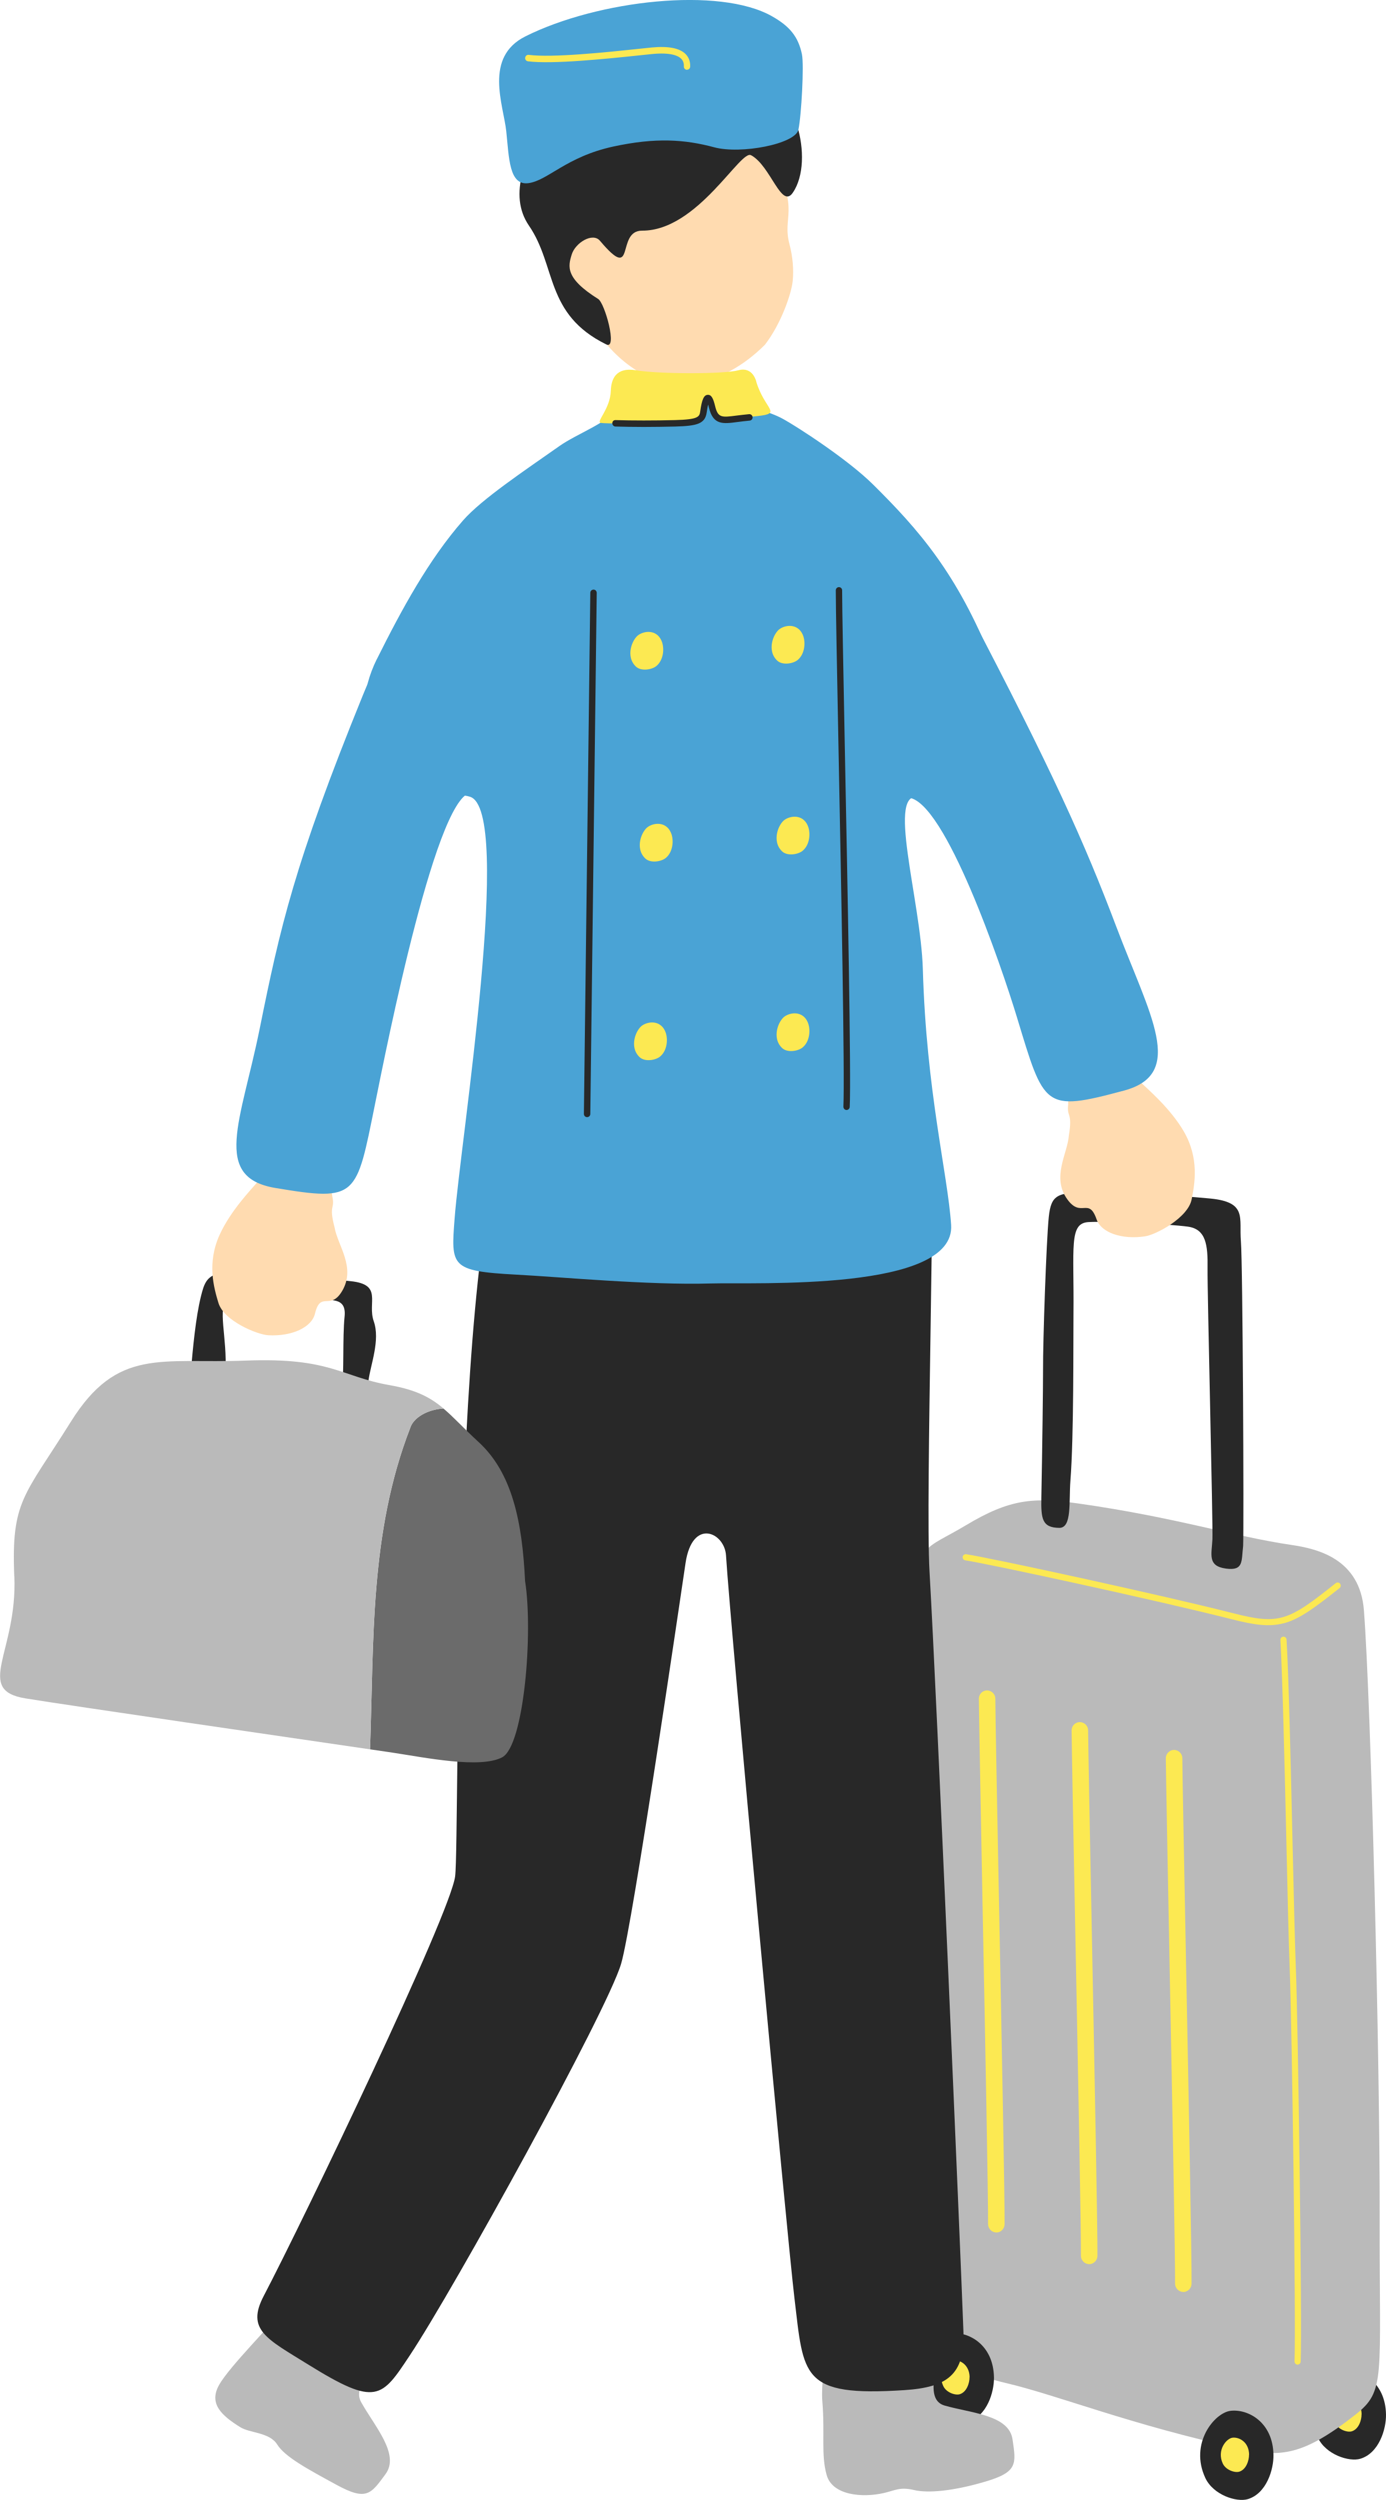 <svg width="112" height="202" viewBox="0 0 112 202" fill="none" xmlns="http://www.w3.org/2000/svg">
<g clip-path="url(#clip0_244_2293)">
<path d="M48.434 27.082C50.673 30.135 53.609 31.37 55.855 31.03C58.107 30.69 60.09 29.573 61.81 27.859C63.13 26.152 63.952 23.724 64.056 22.711C64.153 21.788 64.056 20.719 63.794 19.727C63.192 17.409 64.657 17.229 62.446 12.691C61.776 11.31 60.912 8.25 54.784 8.791C49.401 9.27 38.885 17.846 48.434 27.075V27.082Z" fill="#FFDBB0"/>
<path d="M60.712 12.552C62.287 13.427 63.144 16.931 64.07 15.564C65.866 12.934 64.208 6.717 60.926 6.321C57.554 5.912 60.166 4.254 53.167 4.371C48.068 4.455 39.349 13.274 42.741 18.228C44.986 21.503 44.019 25.382 48.994 27.831C49.92 28.289 48.876 24.466 48.331 24.154C45.657 22.475 45.905 21.531 46.196 20.573C46.486 19.616 47.888 18.755 48.483 19.456C51.433 22.953 49.733 18.624 51.889 18.637C56.408 18.658 59.904 11.928 60.712 12.559V12.552Z" fill="#282828"/>
<path d="M112 195.103C111.959 192.425 109.913 191.37 108.531 191.536C107.226 191.696 105.194 194.173 106.493 196.962C107.136 198.336 109.022 198.947 109.934 198.669C111.433 198.211 112.021 196.283 112 195.096V195.103Z" fill="#282828"/>
<path d="M110.031 195.082C110.017 194.048 109.222 193.646 108.69 193.708C108.186 193.771 107.405 194.721 107.903 195.797C108.151 196.324 108.877 196.56 109.229 196.456C109.803 196.282 110.031 195.54 110.024 195.082H110.031Z" fill="#FCE952"/>
<path d="M75.401 181.683C75.153 173.433 74.4 149.842 74.075 129.58C73.999 124.696 74.724 125.244 78.027 123.259C81.627 121.094 83.513 120.976 87.133 121.483C95.051 122.607 99.612 124.134 104.365 124.834C106.486 125.147 109.9 125.958 110.217 130.129C110.784 137.567 111.516 166.425 111.489 179.248C111.461 192.237 111.993 193.174 109.526 195.11C105.339 198.399 103.515 198.572 100.33 197.885C91.307 195.929 85.537 193.542 81.164 192.522C77.059 191.564 75.65 189.933 75.401 181.683Z" fill="#BABABA"/>
<path d="M104.911 191.051C105.021 191.03 105.104 190.933 105.104 190.815C105.229 187.831 104.897 163.421 104.711 158.917C104.635 157.03 104.545 153.068 104.448 148.87C104.303 142.625 104.144 135.548 103.964 132.481C103.957 132.342 103.84 132.238 103.702 132.245C103.564 132.252 103.46 132.37 103.467 132.509C103.64 135.569 103.805 142.639 103.951 148.884C104.047 153.089 104.137 157.051 104.213 158.945C104.4 163.441 104.731 187.824 104.607 190.801C104.607 190.94 104.711 191.058 104.849 191.064C104.869 191.064 104.89 191.064 104.911 191.064V191.051Z" fill="#FCE952"/>
<path d="M103.695 131.176C104.973 130.85 106.189 129.955 108.248 128.318C108.359 128.234 108.373 128.075 108.29 127.964C108.2 127.853 108.041 127.839 107.937 127.922C104.11 130.975 103.398 131.308 99.653 130.351C93.842 128.873 80.1 125.889 78.075 125.584C77.937 125.563 77.813 125.66 77.792 125.792C77.771 125.931 77.868 126.056 77.999 126.077C80.01 126.382 93.725 129.359 99.529 130.836C101.38 131.308 102.555 131.461 103.695 131.17V131.176Z" fill="#FCE952"/>
<path d="M102.907 198.364C102.866 195.686 100.821 194.631 99.439 194.798C98.133 194.957 96.102 197.434 97.4 200.224C98.043 201.598 99.929 202.208 100.841 201.931C102.341 201.473 102.928 199.544 102.907 198.357V198.364Z" fill="#282828"/>
<path d="M100.938 198.343C100.924 197.309 100.13 196.907 99.598 196.969C99.093 197.032 98.312 197.982 98.81 199.058C99.059 199.585 99.784 199.821 100.137 199.717C100.71 199.544 100.938 198.801 100.931 198.343H100.938Z" fill="#FCE952"/>
<path d="M95.784 185.174C96.067 185.097 96.281 184.841 96.288 184.528C96.309 182.71 96.06 169.818 95.839 158.446C95.687 150.459 95.549 143.562 95.542 142.063C95.542 141.696 95.238 141.397 94.872 141.397C94.505 141.397 94.208 141.703 94.208 142.07C94.222 143.576 94.353 150.48 94.505 158.466C94.727 169.832 94.975 182.717 94.955 184.514C94.955 184.882 95.245 185.187 95.618 185.194C95.68 185.194 95.735 185.194 95.791 185.174H95.784Z" fill="#FCE952"/>
<path d="M88.177 182.926C88.46 182.849 88.674 182.593 88.681 182.28C88.702 180.476 88.453 167.646 88.232 156.329C88.073 148.274 87.942 141.321 87.928 139.815C87.928 139.448 87.624 139.149 87.258 139.149C86.885 139.149 86.594 139.454 86.594 139.822C86.608 141.335 86.739 148.294 86.898 156.357C87.119 167.667 87.368 180.483 87.347 182.266C87.347 182.634 87.638 182.939 88.011 182.946C88.073 182.946 88.128 182.946 88.183 182.926H88.177Z" fill="#FCE952"/>
<path d="M80.673 180.372C80.956 180.296 81.171 180.039 81.177 179.727C81.198 177.916 80.95 165.072 80.728 153.734C80.57 145.699 80.438 138.76 80.431 137.255C80.431 136.887 80.127 136.589 79.761 136.589C79.388 136.589 79.098 136.894 79.098 137.262C79.112 138.774 79.243 145.72 79.395 153.755C79.616 165.079 79.865 177.916 79.844 179.706C79.844 180.074 80.134 180.379 80.507 180.386C80.57 180.386 80.625 180.386 80.68 180.365L80.673 180.372Z" fill="#FCE952"/>
<path d="M100.455 124.925C100.524 123.405 100.427 102.11 100.275 100.292C100.116 98.412 100.814 97.142 97.815 96.844C94.671 96.531 90.553 96.421 88.025 96.372C85.454 96.323 84.936 96.525 84.75 98.335C84.549 100.278 84.273 108.445 84.287 110.652C84.287 112.213 84.231 116.702 84.149 121.025C84.121 122.704 84.197 123.44 85.6 123.454C86.636 123.461 86.367 121.358 86.498 119.644C86.781 116.029 86.726 108.348 86.746 106.218C86.802 100.757 86.36 98.828 87.969 98.745C89.614 98.662 94.402 98.904 95.977 99.113C97.463 99.307 97.608 100.611 97.58 102.471C97.553 104.331 98.029 123.211 97.974 124.383C97.912 125.605 97.56 126.541 99.066 126.743C100.51 126.937 100.309 126.153 100.455 124.925Z" fill="#282828"/>
<path d="M80.321 192.105C80.279 189.427 78.234 188.372 76.852 188.539C75.546 188.698 73.515 191.176 74.814 193.965C75.457 195.339 77.343 195.949 78.255 195.672C79.754 195.214 80.341 193.285 80.321 192.098V192.105Z" fill="#282828"/>
<path d="M78.352 192.084C78.338 191.051 77.543 190.648 77.011 190.711C76.507 190.773 75.726 191.724 76.224 192.799C76.472 193.326 77.198 193.562 77.55 193.458C78.124 193.285 78.352 192.542 78.345 192.084H78.352Z" fill="#FCE952"/>
<path d="M86.311 89.197C86.38 88.649 86.138 85.048 87.05 84.736C90.091 83.688 90.775 86.096 92.26 87.532C92.806 88.059 94.595 89.586 95.659 91.418C96.924 93.597 96.544 95.657 96.295 96.913C95.998 98.405 93.414 99.765 92.536 99.897C90.657 100.181 88.985 99.605 88.612 98.523C87.976 96.684 87.361 98.46 86.242 96.899C84.957 95.116 86.27 93.208 86.373 91.744C86.691 89.822 86.173 90.321 86.325 89.19L86.311 89.197Z" fill="#FFDBB0"/>
<path d="M78.2 49.23C85.061 62.337 87.638 68.083 90.208 74.883C92.916 82.043 95.867 86.769 90.823 88.122C84.321 89.87 84.39 89.489 82.166 82.161C80.88 77.936 76.376 64.773 73.432 64.454C70.337 64.121 68.312 60.679 69.363 55.523C70.42 50.368 70.993 35.484 78.193 49.237L78.2 49.23Z" fill="#4AA3D5"/>
<path d="M66.785 188.282C66.758 187.408 69.425 187.297 71.629 186.922C72.61 186.756 74.876 185.562 75.74 187.637C76.604 189.711 74.227 193.764 76.341 194.374C78.455 194.985 81.53 195.124 81.82 197.101C82.11 199.079 82.262 199.738 79.63 200.515C76.998 201.292 74.987 201.466 73.847 201.195C72.707 200.931 72.334 201.23 71.429 201.438C69.68 201.84 67.262 201.632 66.799 199.981C66.336 198.329 66.668 196.643 66.454 194.076C66.316 192.466 66.834 189.892 66.779 188.275L66.785 188.282Z" fill="#BABABA"/>
<path d="M27.755 182.69C27.976 181.843 29.945 184.32 31.106 185.083C32.999 186.325 34.173 186.048 33.331 188.13C32.488 190.211 28.114 192.161 29.185 194.097C30.256 196.033 32.336 198.302 31.154 199.912C29.973 201.521 29.62 202.097 27.209 200.786C24.797 199.474 23.022 198.51 22.4 197.518C21.778 196.525 20.196 196.609 19.408 196.116C17.888 195.165 16.866 194.222 17.695 192.723C18.524 191.224 21.944 187.859 22.904 186.554C25.046 183.661 27.63 183.155 27.748 182.69H27.755Z" fill="#BABABA"/>
<path d="M75.215 91.05C75.65 92.417 74.773 121.095 75.111 126.958C75.685 136.804 77.606 181.621 77.854 188.414C77.979 191.904 76.528 192.896 73.087 193.125C64.692 193.674 64.954 192.001 64.195 185.673C63.607 180.795 59.019 131.385 58.667 125.674C58.55 123.822 55.952 122.621 55.399 126.285C55.123 128.11 51.129 155.531 50.189 158.682C49.042 162.54 36.688 184.938 33.123 190.308C30.836 193.757 30.422 194.479 24.929 191.072C21.55 188.976 19.878 188.254 21.308 185.521C24.528 179.373 36.385 154.671 36.778 151.611C37.172 148.551 36.391 95.13 41.981 89.877C46.154 85.957 74.579 89.038 75.222 91.043L75.215 91.05Z" fill="#282828"/>
<path d="M30.456 53.255C32.474 49.209 34.65 45.213 37.414 42.056C38.92 40.335 42.368 38.038 45.228 36.026C46.569 35.082 49.167 34.118 49.706 33.132C50.044 32.515 49.934 30.211 51.067 30.19C53.637 30.142 55.668 30.475 57.714 30.336C60.139 30.163 60.339 29.975 60.498 31.703C60.643 33.209 61.859 33.07 63.282 33.854C64.347 34.437 68.478 37.087 70.572 39.169C74.165 42.736 77.336 46.274 80.197 53.456C81.433 56.558 83.948 63.011 81.364 64.079C78.932 65.085 78.207 65.626 74.358 64.44C71.539 63.573 74.413 72.718 74.572 78.297C74.856 88.205 76.576 94.804 76.859 98.967C77.232 104.379 61.078 103.602 57.416 103.706C52.414 103.852 45.263 103.179 41.691 102.991C36.398 102.707 36.44 102.325 36.737 98.447C37.214 92.132 41.504 65.453 37.974 64.377C35.783 63.704 35.155 66.41 32.446 65.051C30.208 63.926 27.955 58.285 30.442 53.276L30.456 53.255Z" fill="#4AA3D5"/>
<path d="M29.772 111.568C29.952 110.236 30.739 108.279 30.201 106.759C29.669 105.233 30.968 103.783 28.314 103.519C25.661 103.255 22.504 102.797 20.258 102.832C18.019 102.867 16.893 102.582 16.41 104.123C15.926 105.663 15.663 108.119 15.491 110.069C15.318 112.012 14.82 112.838 16.244 112.713C17.667 112.588 18.275 112.477 18.234 109.819C18.192 107.162 17.439 104.927 18.862 104.803C20.286 104.678 24.058 104.92 25.378 105.004C26.704 105.087 28.017 104.754 27.845 106.392C27.672 108.029 27.817 111.096 27.63 112.123C27.444 113.15 29.288 113.837 29.758 111.575L29.772 111.568Z" fill="#282828"/>
<path d="M35.832 113.809C36.675 114.517 37.469 115.412 38.671 116.515C41.394 119.013 42.202 122.968 42.43 127.749C43.093 131.926 42.347 141.064 40.578 141.994C38.803 142.924 34.395 142.022 31.707 141.613C31.382 141.564 30.753 141.474 29.903 141.349C30.221 132.564 29.869 123.836 33.151 115.377C33.407 114.558 34.512 113.892 35.839 113.809H35.832Z" fill="#6B6B6B"/>
<path d="M1.154 127.374C0.905 121.247 1.942 120.928 5.721 114.884C9.493 108.841 13.017 110.201 19.871 109.937C26.718 109.673 27.568 111.235 31.451 111.915C33.621 112.296 34.775 112.907 35.839 113.809C34.512 113.892 33.413 114.558 33.151 115.377C29.862 123.835 30.221 132.564 29.904 141.349C23.754 140.447 5.735 137.831 2.066 137.234C-2.114 136.554 1.41 133.501 1.161 127.374H1.154Z" fill="#BABABA"/>
<path d="M26.85 96.629C26.725 96.087 26.622 92.486 25.682 92.264C22.552 91.515 22.11 93.978 20.77 95.553C20.279 96.129 18.641 97.822 17.757 99.751C16.707 102.041 17.28 104.053 17.653 105.281C18.096 106.738 20.79 107.842 21.681 107.89C23.582 107.994 25.185 107.259 25.454 106.142C25.91 104.254 26.691 105.954 27.658 104.296C28.77 102.395 27.278 100.625 27.036 99.175C26.539 97.295 27.098 97.739 26.843 96.629H26.85Z" fill="#FFDBB0"/>
<path d="M29.33 56.155C23.754 69.866 22.621 75.021 20.984 83.126C19.464 90.633 17.108 95.13 22.255 95.99C28.895 97.1 28.784 96.726 30.304 89.218C31.182 84.888 35.41 63.302 38.271 64.065C41.953 65.043 42.036 66.501 40.489 61.47C38.941 56.44 35.182 41.771 29.33 56.155Z" fill="#4AA3D5"/>
<path d="M64.934 51.458C64.602 50.41 63.607 50.438 63.041 50.798C62.502 51.138 61.928 52.554 62.806 53.38C63.241 53.782 64.118 53.622 64.471 53.317C65.051 52.818 65.079 51.929 64.934 51.464V51.458Z" fill="#FCE952"/>
<path d="M65.334 66.876C65.003 65.828 64.008 65.856 63.441 66.216C62.902 66.556 62.329 67.972 63.206 68.797C63.642 69.2 64.519 69.04 64.871 68.735C65.452 68.236 65.48 67.347 65.334 66.882V66.876Z" fill="#FCE952"/>
<path d="M65.334 82.765C65.003 81.717 64.008 81.745 63.441 82.106C62.902 82.446 62.329 83.861 63.206 84.687C63.642 85.09 64.519 84.93 64.871 84.625C65.452 84.125 65.48 83.237 65.334 82.772V82.765Z" fill="#FCE952"/>
<path d="M53.519 51.943C53.188 50.896 52.193 50.923 51.626 51.284C51.087 51.624 50.514 53.04 51.391 53.865C51.827 54.268 52.704 54.108 53.056 53.803C53.637 53.303 53.664 52.415 53.519 51.95V51.943Z" fill="#FCE952"/>
<path d="M54.28 67.451C53.948 66.404 52.953 66.431 52.386 66.792C51.848 67.132 51.274 68.548 52.152 69.373C52.587 69.776 53.464 69.616 53.817 69.311C54.397 68.811 54.425 67.923 54.28 67.458V67.451Z" fill="#FCE952"/>
<path d="M53.817 83.501C53.485 82.453 52.49 82.481 51.923 82.841C51.385 83.181 50.811 84.597 51.688 85.422C52.124 85.825 53.001 85.665 53.354 85.36C53.934 84.861 53.962 83.972 53.817 83.507V83.501Z" fill="#FCE952"/>
<path d="M47.44 90.266C47.585 90.266 47.702 90.155 47.702 90.009L48.22 47.905C48.22 47.759 48.11 47.641 47.965 47.641C47.819 47.641 47.702 47.752 47.702 47.898L47.184 90.002C47.184 90.148 47.294 90.266 47.44 90.266Z" fill="#282828"/>
<path d="M68.402 89.69C68.54 89.69 68.658 89.579 68.665 89.44C68.789 86.935 68.485 71.476 68.264 60.186C68.147 53.99 68.05 49.091 68.05 47.697C68.05 47.551 67.932 47.44 67.794 47.44C67.649 47.44 67.538 47.558 67.538 47.704C67.538 49.105 67.635 54.004 67.753 60.2C67.974 71.483 68.271 86.928 68.153 89.419C68.153 89.565 68.257 89.683 68.402 89.69C68.402 89.69 68.402 89.69 68.409 89.69H68.402Z" fill="#282828"/>
<path d="M61.106 30.822C61.79 33.105 63.248 33.396 61.224 33.618C59.773 33.778 59.655 33.736 58.563 33.812C57.465 33.889 57.61 33.188 57.548 32.869C57.389 32.119 57.195 32.001 57.036 32.792C56.877 33.576 57.195 34.208 54.376 34.208C51.557 34.208 48.932 34.249 48.538 34.166C48.144 34.09 49.319 33.028 49.36 31.571C49.388 30.628 49.768 29.649 51.398 29.92C53.278 30.232 58.529 30.232 59.662 29.92C60.346 29.732 60.878 30.038 61.113 30.822H61.106Z" fill="#FCE952"/>
<path d="M52.034 34.499C52.863 34.499 53.734 34.485 54.57 34.465C56.332 34.416 56.974 34.242 57.106 33.334C57.147 33.035 57.188 32.834 57.223 32.688C57.244 32.751 57.264 32.834 57.285 32.931C57.631 34.361 58.418 34.256 59.614 34.097C59.897 34.062 60.222 34.02 60.581 33.986C60.726 33.972 60.83 33.847 60.816 33.701C60.802 33.556 60.671 33.452 60.533 33.465C60.16 33.5 59.835 33.542 59.545 33.576C58.315 33.736 58.018 33.778 57.783 32.799C57.645 32.237 57.506 31.883 57.188 31.904C56.878 31.918 56.719 32.272 56.581 33.257C56.518 33.687 56.408 33.896 54.542 33.944C52.877 33.986 51.081 33.986 49.747 33.944C49.575 33.937 49.485 34.055 49.478 34.194C49.478 34.34 49.588 34.458 49.727 34.465C50.404 34.485 51.191 34.499 52.02 34.499H52.034Z" fill="#282828"/>
<path d="M64.802 4.385C64.982 5.239 64.761 9.319 64.519 10.477C64.277 11.636 59.876 12.483 57.706 11.9C55.357 11.268 52.987 11.095 49.547 11.844C45.767 12.663 44.268 14.592 42.7 14.8C41.131 15.008 41.138 12.753 40.91 10.609C40.682 8.465 39.079 4.621 42.465 2.935C48.317 0.014 58.149 -1.096 62.391 1.318C63.8 2.116 64.505 2.949 64.802 4.385Z" fill="#4AA3D5"/>
<path d="M55.523 5.634C55.654 5.634 55.765 5.523 55.772 5.391C55.792 4.975 55.661 4.621 55.385 4.351C54.894 3.879 53.982 3.712 52.663 3.837C52.352 3.865 51.965 3.907 51.529 3.955C48.959 4.226 44.662 4.677 42.727 4.434C42.582 4.413 42.458 4.517 42.437 4.663C42.416 4.809 42.52 4.933 42.665 4.954C44.655 5.204 48.994 4.753 51.585 4.482C52.02 4.434 52.4 4.399 52.718 4.364C54.162 4.226 54.777 4.489 55.032 4.732C55.198 4.892 55.274 5.1 55.261 5.371C55.254 5.516 55.364 5.634 55.502 5.641C55.509 5.641 55.516 5.641 55.523 5.641V5.634Z" fill="#FCE952"/>
</g>
<defs>
<clipPath id="clip0_244_2293">
<rect width="112" height="202" fill="white" transform="matrix(-1 0 0 1 112 0)"/>
</clipPath>
</defs>
</svg>
